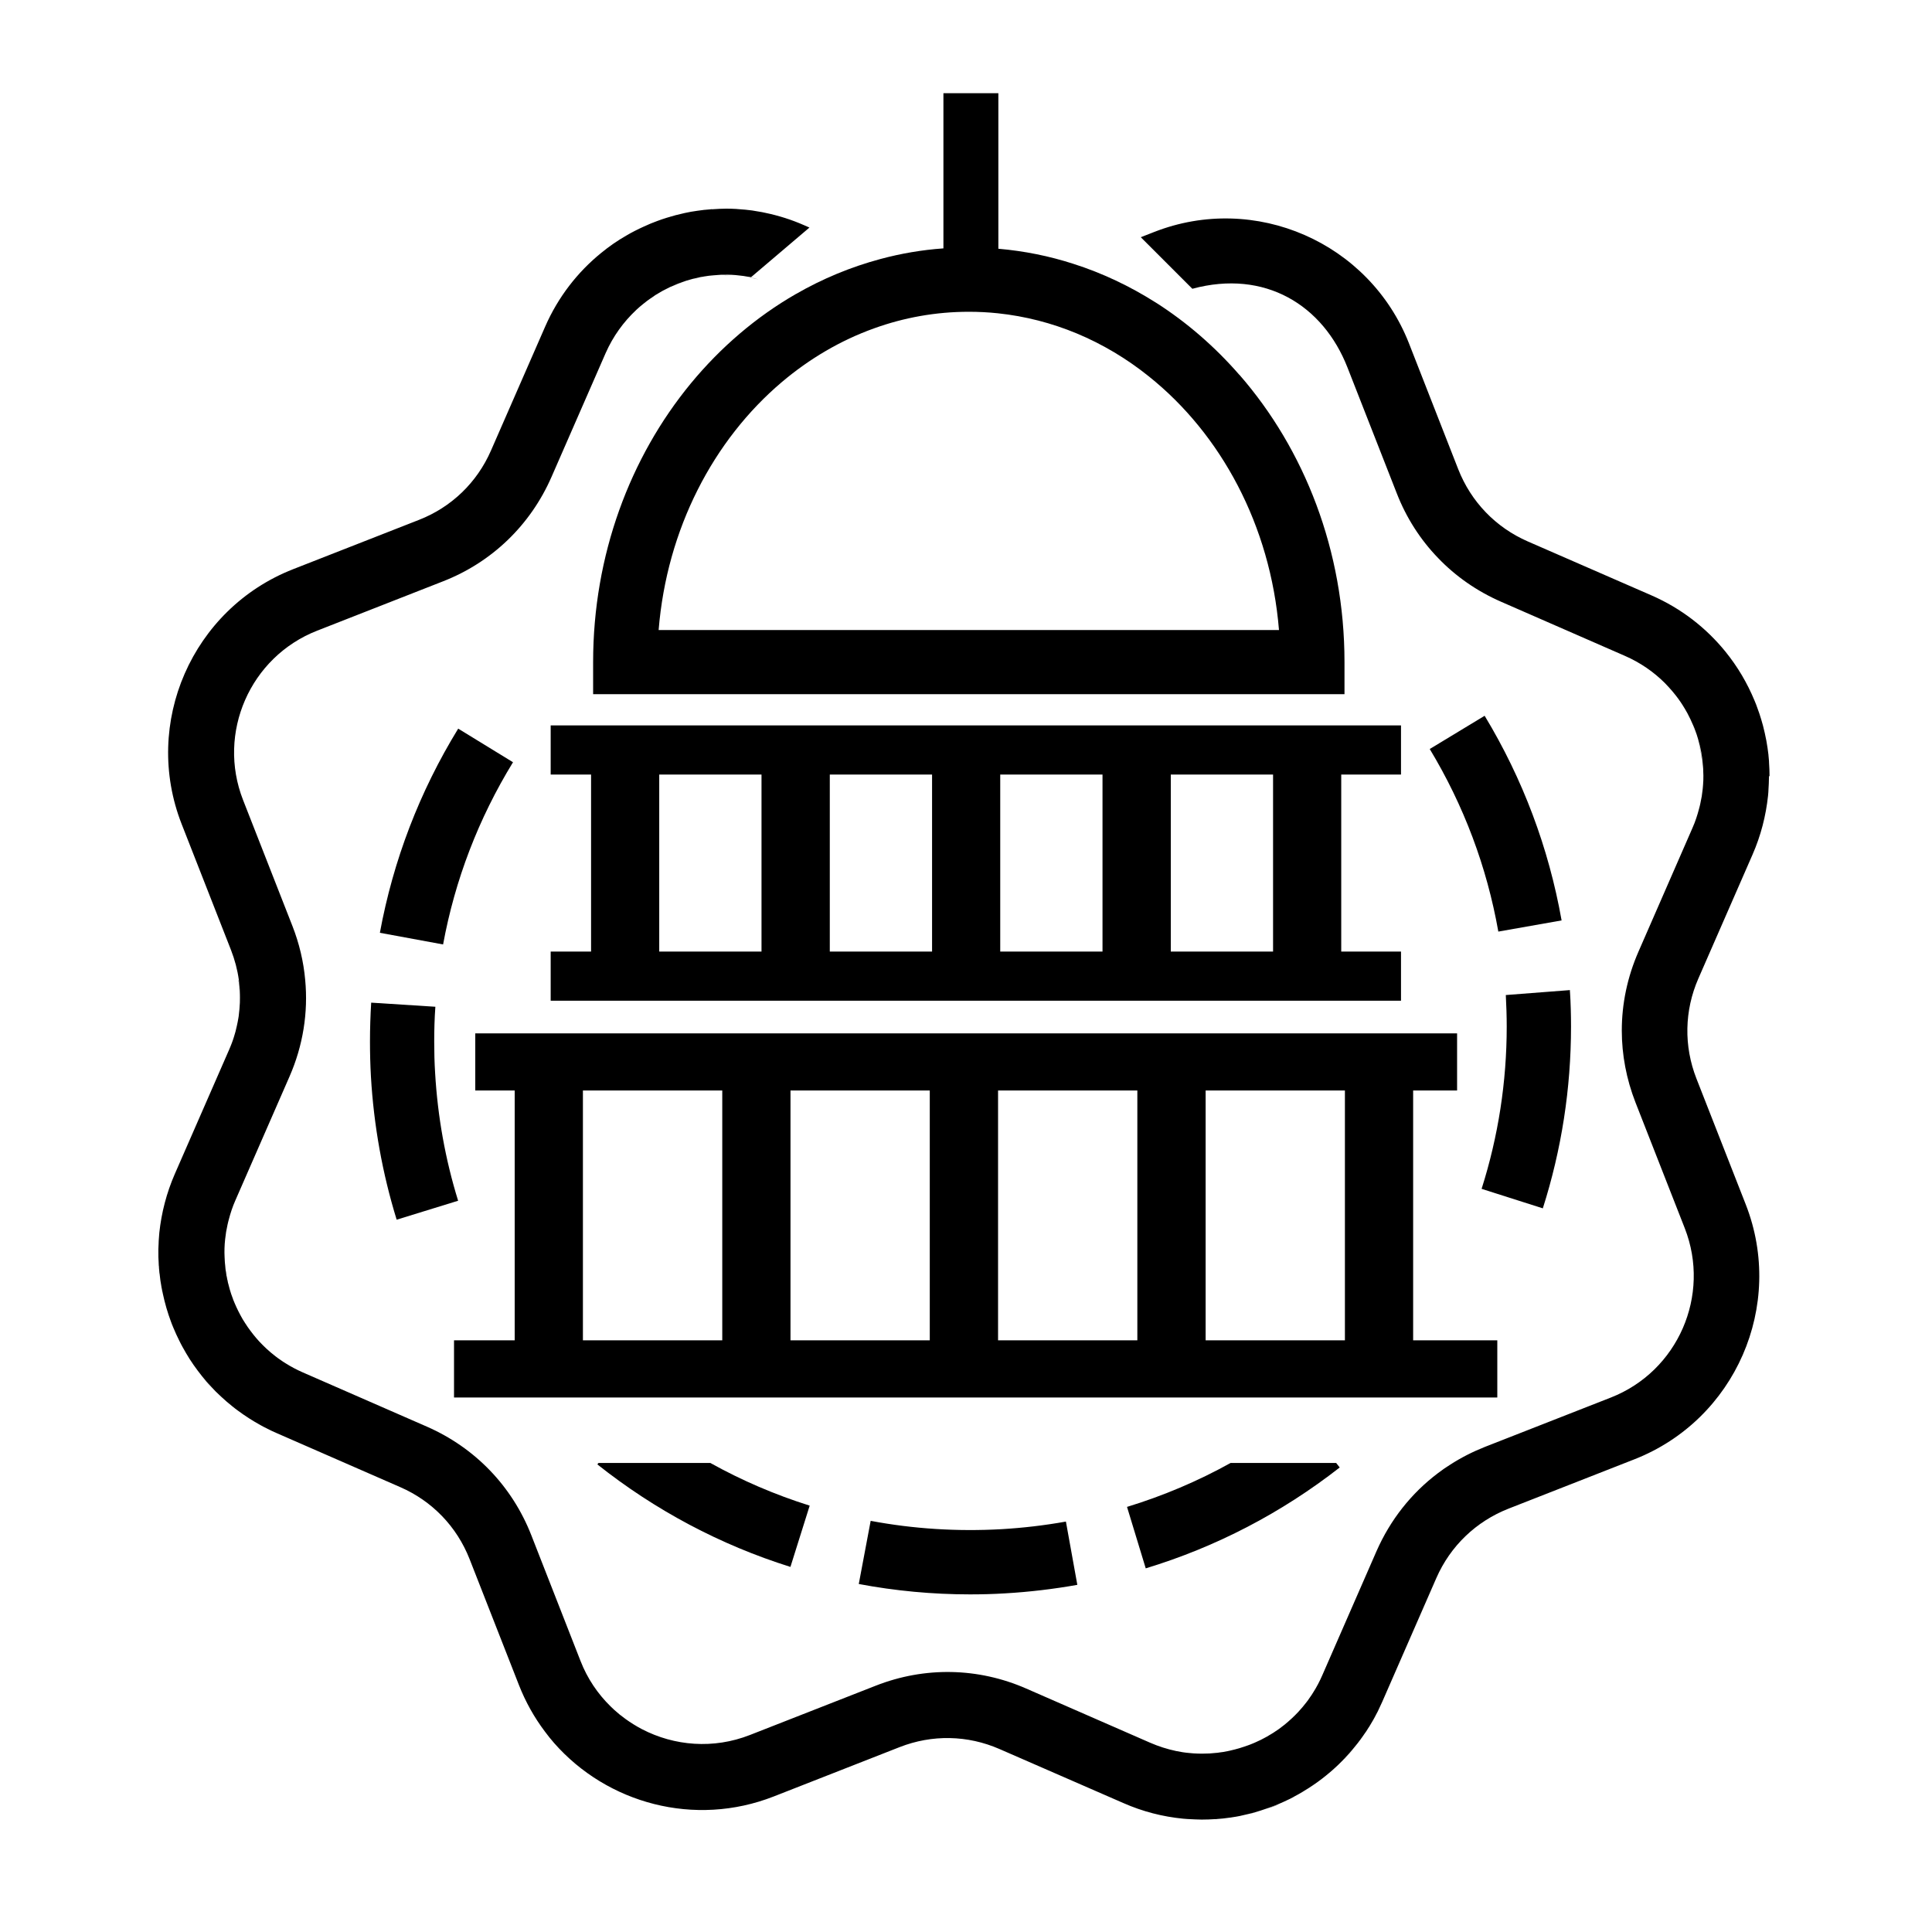 <?xml version="1.0" encoding="UTF-8"?><svg id="a" xmlns="http://www.w3.org/2000/svg" viewBox="0 0 320 320"><path d="m112.98,46.78c-.47.16-.92.33-1.36.53.2-.11.4-.19.6-.27.25-.09.51-.19.76-.27Z"/><path d="m122.43,45.7c-.36-.04-.71-.07-1.07-.09.36.02.71.05,1.07.09Z"/><path d="m123.84,45.9c-.47-.08-.94-.15-1.41-.2.47.05.94.12,1.41.2Z"/><path d="m121.36,45.61c-.5-.03-1-.04-1.49-.03.5,0,1,0,1.49.03Z"/><path d="m116.43,45.89c-.32.05-.64.12-.94.19-.12.03-.23.04-.35.08.11-.04.23-.07.35-.09.04-.01.09-.03.13-.03.27-.05.53-.11.81-.15Z"/><path d="m125.57,46.27c-.4-.11-.81-.2-1.21-.28-.08-.01-.16-.03-.25-.05.09,0,.17.03.27.04.4.08.8.17,1.2.29Z"/><path d="m26.28,209.65c-.13-1.81-.09-3.63.09-5.44-.17,1.82-.2,3.65-.09,5.44Z"/><path d="m26.97,214.44c-.19-.76-.32-1.52-.43-2.29.12.77.25,1.53.43,2.29Z"/><path d="m28.7,219.99c-.09-.19-.16-.37-.24-.57-.07-.17-.13-.35-.19-.52.15.37.28.73.43,1.09Z"/><path d="m34.98,229.75c-.56-.57-1.06-1.16-1.54-1.77.49.6,1,1.2,1.54,1.77Z"/><path d="m196.89,290.38c-.72-.07-1.45-.19-2.17-.33.72.15,1.45.25,2.17.33Z"/><path d="m204.46,289.81c-1.26.33-2.54.55-3.83.63,1.3-.09,2.58-.31,3.83-.63Z"/><path d="m207.39,288.84c-.13.05-.25.11-.39.16-.11.04-.23.08-.33.12.24-.09.48-.19.72-.28Z"/><path d="m290.93,117.13c-.09-.25-.19-.51-.29-.76.04.09.08.19.12.28.07.16.12.32.17.48Z"/><path d="m115.49,46.07h0c-.12.04-.23.05-.35.09.11-.04.23-.07.35-.09Z"/><path d="m106.59,37.59c-1,.45-1.97.96-2.91,1.5.93-.56,1.9-1.06,2.91-1.5Z"/><path d="m108.7,36.71c-.35.13-.71.27-1.05.41.19-.09.39-.16.57-.24.16-.07.32-.12.48-.17Z"/><path d="m113.4,35.34c-1.01.21-2.01.48-2.99.79,1-.32,2-.59,2.99-.79Z"/><path d="m123.43,34.8c-1.04-.11-2.06-.17-3.09-.17,1.04,0,2.06.05,3.09.17Z"/><path d="m37.16,208.28c-.05-.98-.01-1.97.09-2.95-.09.98-.13,1.97-.09,2.95Z"/><path d="m38.03,213.63c-.45-1.5-.73-3.03-.82-4.58.12,1.56.4,3.09.82,4.58Z"/><path d="m39.71,164.61c-.03-.75-.09-1.5-.2-2.25h.03c.11.75.17,1.5.17,2.25Z"/><path d="m39.71,166.13c.01-.51.01-1.01,0-1.52.04.51.03,1.01,0,1.52Z"/><path d="m207.89,300.19c-.11.03-.21.07-.32.09-.23.07-.47.12-.71.17.35-.08.68-.17,1.02-.27Z"/><path d="m211.9,298.78c-.29.16-.6.28-.9.4-.41.16-.82.28-1.22.41.72-.24,1.44-.52,2.13-.81Z"/><path d="m224.56,289.17c-.73.93-1.52,1.82-2.37,2.66.82-.84,1.62-1.73,2.37-2.66Z"/><path d="m280.69,120.97c-.08-.23-.17-.45-.27-.68.05.12.11.23.15.35.04.11.09.23.12.33Z"/><path d="m282.01,127.01c-.12-1.56-.4-3.09-.82-4.58.45,1.5.73,3.03.82,4.58Z"/><path d="m281.96,130.74c.09-.98.13-1.98.09-2.95.05.98.01,1.97-.09,2.95Z"/><path d="m293,128.58c0,.4-.01.8-.03,1.18-.01.31-.03.63-.05.93-.01.39-.04.76-.08,1.14-.35,3.27-1.18,6.56-2.57,9.73l-8.97,20.52c-2.32,5.31-2.42,11.19-.32,16.56l8.17,20.85c6.55,16.74-1.73,35.67-18.45,42.22l-20.84,8.17c-5.39,2.12-9.63,6.19-11.95,11.48l-8.97,20.52c-.17.39-.35.77-.53,1.14-.13.31-.29.61-.45.9-.15.31-.32.61-.48.9-.17.31-.35.61-.53.9-.09.17-.2.33-.31.49-.2.35-.43.68-.67,1.01-.2.29-.4.59-.61.86-.03.07-.08.13-.15.2-.21.29-.44.59-.67.86-.75.93-1.54,1.82-2.37,2.66-.33.33-.67.67-1.01.97-.35.32-.69.63-1.05.92-.36.31-.72.59-1.09.88-.52.4-1.05.79-1.58,1.14-.45.32-.92.6-1.38.88-.08.05-.16.11-.25.16-.47.28-.93.55-1.42.8-.04.03-.09.05-.13.08-.03.01-.04.01-.05.03-.35.19-.69.36-1.05.52-.41.2-.84.39-1.26.57-.69.29-1.41.57-2.13.81-.33.12-.65.23-.98.33-.29.09-.6.19-.89.27-.35.09-.68.19-1.02.27-.52.13-1.04.25-1.56.36-.39.07-.77.15-1.17.2-.19.03-.37.07-.56.08-.33.05-.68.09-1.01.13-.35.04-.69.07-1.05.09-.07.03-.13.03-.21.01-.75.05-1.49.08-2.25.08h-.05c-.36,0-.71-.01-1.05-.03-.2-.01-.4-.01-.61-.03-.47-.01-.94-.05-1.41-.09-3.37-.33-6.69-1.18-9.87-2.58l-20.52-8.95c-5.3-2.32-11.18-2.43-16.56-.32l-20.84,8.17c-13.12,5.14-27.59,1.16-36.39-8.86-.53-.61-1.05-1.25-1.54-1.92-1.73-2.3-3.18-4.87-4.28-7.68l-8.17-20.85c-2.12-5.39-6.19-9.62-11.5-11.93l-20.52-8.97c-.48-.21-.96-.43-1.42-.67-.07-.03-.12-.05-.17-.09-.33-.16-.67-.33-.98-.51-1.33-.73-2.59-1.54-3.79-2.43-.31-.23-.61-.45-.92-.71-.31-.24-.61-.49-.92-.76-.64-.55-1.24-1.12-1.84-1.7l-.72-.76c-.55-.57-1.05-1.17-1.54-1.77-.24-.31-.48-.61-.72-.93-.23-.31-.45-.63-.68-.94-.21-.32-.44-.65-.65-.97-.41-.65-.81-1.33-1.18-2.01-.19-.33-.36-.68-.53-1.02-.35-.69-.67-1.4-.97-2.12-.15-.36-.28-.72-.43-1.09-.27-.72-.51-1.45-.73-2.2-.11-.41-.23-.82-.33-1.22-.09-.35-.17-.69-.24-1.04-.17-.76-.31-1.52-.43-2.29-.04-.33-.08-.67-.12-1-.01-.08-.01-.16-.04-.24-.03-.29-.05-.59-.08-.88,0-.13,0-.25-.03-.39-.11-1.8-.08-3.62.09-5.44.35-3.27,1.18-6.55,2.57-9.73l8.97-20.52c.16-.35.29-.71.43-1.05.13-.36.27-.71.37-1.06.2-.61.36-1.22.49-1.84.11-.45.19-.92.27-1.37.03-.2.07-.4.08-.61.04-.28.07-.56.09-.84.03-.36.05-.71.07-1.06.03-.51.04-1.01,0-1.52,0-.75-.07-1.5-.17-2.25-.23-1.68-.67-3.34-1.3-4.96l-8.17-20.85c-6.55-16.72,1.73-35.66,18.45-42.22l20.85-8.17c5.38-2.1,9.62-6.19,11.93-11.48l8.97-20.52c2.16-4.94,5.39-9.06,9.31-12.24,1.28-1.05,2.65-2,4.1-2.83.94-.55,1.92-1.05,2.91-1.5.35-.16.71-.32,1.06-.47.35-.15.71-.28,1.05-.41.03-.01.04-.03.07-.03.55-.2,1.09-.4,1.64-.56.98-.31,1.98-.57,2.99-.79.69-.15,1.38-.28,2.09-.37.37-.05.76-.09,1.13-.15.01-.01.03-.01.04,0,.33-.03.67-.07,1-.09.09-.03.19-.03.29-.01.4-.03.79-.05,1.18-.07.39-.01.77-.03,1.14-.03h.07c1.02,0,2.05.07,3.09.17.76.07,1.5.17,2.25.32.35.05.71.12,1.05.2,2.18.45,4.34,1.13,6.43,2.05l.89.39-9.67,8.22c-.09-.01-.17-.04-.27-.04-.09-.01-.19-.04-.28-.04-.47-.09-.93-.16-1.4-.2-.85-.11-1.72-.15-2.57-.12-.31-.01-.6,0-.9.03-.29.01-.6.04-.89.07-.47.03-.92.09-1.37.17-.03-.01-.05,0-.08.01-.07.01-.12.03-.19.04-.28.03-.55.08-.81.15-.04,0-.09.01-.13.03-.12.03-.24.05-.35.09-.27.04-.52.11-.78.19-.47.12-.93.27-1.38.44-.25.08-.51.17-.76.27-.2.08-.4.16-.6.27-.45.17-.89.37-1.32.61-.43.2-.84.43-1.25.69-.01,0-.04,0-.05.03-.32.17-.63.37-.93.6-.32.2-.63.43-.93.65-.21.15-.41.31-.61.48-.4.31-.77.64-1.14.98l-.04.04c-2.09,1.96-3.83,4.35-5.06,7.14l-8.97,20.52c-3.49,7.97-9.87,14.12-17.97,17.28l-20.84,8.17c-11.12,4.35-16.62,16.94-12.27,28.05l8.17,20.85c1.14,2.91,1.85,5.92,2.12,8.95.51,5.4-.36,10.87-2.59,15.98l-8.97,20.52c-.47,1.05-.82,2.13-1.1,3.21-.07.27-.15.55-.2.81-.09.4-.17.81-.24,1.22-.05.4-.11.8-.16,1.21h0c-.11,1-.15,1.98-.09,2.97.01.25.03.52.04.77.09,1.54.37,3.07.82,4.58.13.49.31.98.49,1.46.03.05.04.11.05.16.08.19.16.37.23.56.11.24.2.47.31.71.11.24.23.47.33.69.12.24.24.47.36.69.24.45.49.89.79,1.33h0c.28.44.57.86.89,1.28.15.2.31.41.47.61.31.39.63.76.96,1.12.21.21.41.43.61.63.19.19.37.36.57.55.48.45,1,.88,1.53,1.29.25.2.52.39.79.57.27.2.56.39.84.56.9.57,1.88,1.09,2.89,1.53l20.52,8.97c7.98,3.49,14.12,9.86,17.3,17.96l8.16,20.85c1.14,2.93,2.87,5.47,4.99,7.54.19.19.39.37.59.56.6.55,1.22,1.05,1.88,1.52.44.32.88.61,1.33.89.45.28.92.55,1.38.79,5.36,2.79,11.84,3.34,17.89.97l20.85-8.17c8.1-3.18,16.95-3.01,24.92.48l20.52,8.97c1.4.61,2.83,1.06,4.28,1.37.72.15,1.45.27,2.17.33h.01c.98.11,1.97.13,2.95.09.27,0,.52-.01.77-.04,1.29-.08,2.57-.29,3.83-.63.49-.12.98-.27,1.48-.44.24-.07.49-.16.73-.25.11-.04.23-.08.33-.12.13-.05.25-.11.39-.16.24-.09.47-.2.71-.31.24-.11.47-.21.71-.33.23-.11.45-.23.68-.36.23-.12.47-.25.68-.39.23-.12.44-.27.67-.4.65-.41,1.28-.86,1.89-1.36.4-.32.78-.67,1.17-1.02.19-.17.39-.36.57-.55.19-.19.37-.37.55-.57.45-.49.89-1,1.29-1.53.2-.25.4-.52.57-.79.2-.27.39-.56.56-.84.59-.92,1.09-1.88,1.53-2.89l8.97-20.53c2.28-5.19,5.77-9.61,10.18-12.93.67-.51,1.34-.98,2.05-1.42,1.8-1.16,3.71-2.13,5.73-2.93l20.85-8.17c11.11-4.35,16.6-16.92,12.25-28.05l-8.17-20.85c-1.5-3.85-2.26-7.88-2.26-11.89,0-4.43.92-8.85,2.75-13.04l8.95-20.5c.47-1.05.82-2.13,1.1-3.21.07-.27.15-.55.2-.81.09-.4.17-.81.24-1.22.05-.4.11-.81.16-1.22.11-.98.15-1.97.09-2.95,0-.25-.01-.52-.04-.77-.09-1.54-.37-3.07-.82-4.58-.13-.49-.31-.98-.49-1.46-.03-.11-.08-.23-.12-.33-.04-.12-.09-.23-.15-.35-.31-.73-.64-1.44-1.01-2.13-.12-.23-.25-.45-.39-.68-.47-.8-.98-1.56-1.56-2.29-.17-.21-.35-.44-.53-.65-.19-.23-.39-.45-.6-.68-.21-.24-.43-.45-.64-.68-1.85-1.85-4.07-3.39-6.61-4.5l-20.52-8.97c-3.98-1.74-7.52-4.2-10.44-7.25-2.93-3.03-5.26-6.65-6.84-10.71l-8.17-20.85c-4.04-10.32-13.66-16.28-25.69-13.03l-8.54-8.54,2.2-.86c16.72-6.56,35.66,1.72,42.22,18.44l8.16,20.85c2.12,5.39,6.2,9.63,11.5,11.95l20.52,8.95c4.94,2.16,9.05,5.39,12.23,9.3,1.01,1.25,1.93,2.57,2.74,3.94.2.33.39.67.57,1.01.37.68.72,1.37,1.04,2.08.16.36.32.72.47,1.08.04.09.08.19.12.29.11.25.2.51.29.76.01.03.01.05.03.08.13.35.25.69.37,1.04.23.67.41,1.33.6,2,.21.82.4,1.66.56,2.51.07.39.12.77.19,1.16.05.37.09.75.15,1.13v.04c.03.33.07.67.09,1,0,.09.01.19.01.29.05.73.08,1.46.08,2.21Z"/><path d="m176.55,252.02c-3.51.63-7.1,1.05-10.68,1.26-7.33.41-14.6-.05-21.66-1.38l-1.97,10.46c6.04,1.14,12.23,1.72,18.41,1.72,1.92,0,3.88-.05,5.83-.17,4-.23,8.02-.71,11.96-1.41l-1.89-10.47Zm44.76-9.71h-17.48c-5.43,3.02-11.18,5.45-17.16,7.28l3.1,10.18c11.67-3.55,22.47-9.17,32.13-16.71l-.59-.75Zm-103.63,0h-18.55l-.19.24c9.59,7.61,20.36,13.33,31.98,16.98l3.19-10.15c-5.73-1.8-11.23-4.16-16.44-7.06Zm142.35-78.03v-.29s-10.62.82-10.62.82c.09,1.74.15,3.5.15,5.22,0,9.15-1.4,18.2-4.16,26.88l10.14,3.23c3.1-9.73,4.67-19.85,4.67-30.11,0-1.93-.05-3.88-.17-5.75Zm-187.96,13.44c-.11-1.72-.15-3.47-.15-5.2,0-1.92.05-3.86.19-5.77l-10.63-.68c-.13,2.13-.2,4.31-.2,6.45,0,1.93.05,3.9.16,5.83.47,8.06,1.9,16.02,4.26,23.67l10.18-3.14c-2.12-6.83-3.39-13.94-3.81-21.15Zm173.84-59.17l-9.1,5.51c5.63,9.33,9.46,19.5,11.36,30.24l10.48-1.85c-2.14-12.04-6.43-23.44-12.75-33.9Zm-170.02,2.14c-6.4,10.43-10.76,21.81-12.97,33.81l10.47,1.93c1.97-10.71,5.87-20.86,11.58-30.18l-9.07-5.56Z"/><path d="m125.57,46.27c-.4-.11-.81-.2-1.21-.28h.01c.4.07.8.16,1.2.28Z"/><path d="m232.05,128.29v-8.14H91.21v8.14h6.69v29.32h-6.69v8.14h140.84v-8.14h-9.9v-29.32h9.9Zm-105.92,29.32h-16.94v-29.32h16.94v29.32Zm28.25,0h-16.94v-29.32h16.94v29.32Zm28.23,0h-16.94v-29.32h16.94v29.32Zm28.25,0h-16.94v-29.32h16.94v29.32Z"/><path d="m234.06,222v-41.38h7.28v-9.46H78.72v9.46h6.53v41.38h-10.05v9.47h172.8v-9.47h-13.94Zm-114.43,0h-23.08v-41.38h23.08v41.38Zm34.37,0h-23.07v-41.38h23.07v41.38Zm34.38,0h-23.07v-41.38h23.07v41.38Zm34.38,0h-23.07v-41.38h23.07v41.38Z"/><path d="m205.28,62.09c-4.07-4.68-8.74-8.73-13.86-11.99h-.01c-4.26-2.7-8.82-4.87-13.62-6.4-3.99-1.29-8.14-2.13-12.43-2.5V15.44h-9.1v25.7c-3.57.25-7.05.85-10.43,1.76-4.92,1.32-9.61,3.27-14,5.8h-.01c-6.57,3.78-12.45,8.81-17.4,14.81-10.05,12.2-16.18,28.41-16.18,46.15v5.32h124.45v-5.32c0-18.45-6.64-35.24-17.4-47.58Zm-96.19,42.26c1.36-16.75,9.07-31.47,20.41-41.07,4.56-3.86,9.73-6.91,15.29-8.9,4.94-1.78,10.2-2.74,15.67-2.74,1.62,0,3.23.08,4.82.25,4.55.48,8.93,1.62,13.07,3.34,4.27,1.78,8.28,4.18,11.92,7.1,11.96,9.55,20.16,24.69,21.57,42.02h-102.74Z"/></svg>